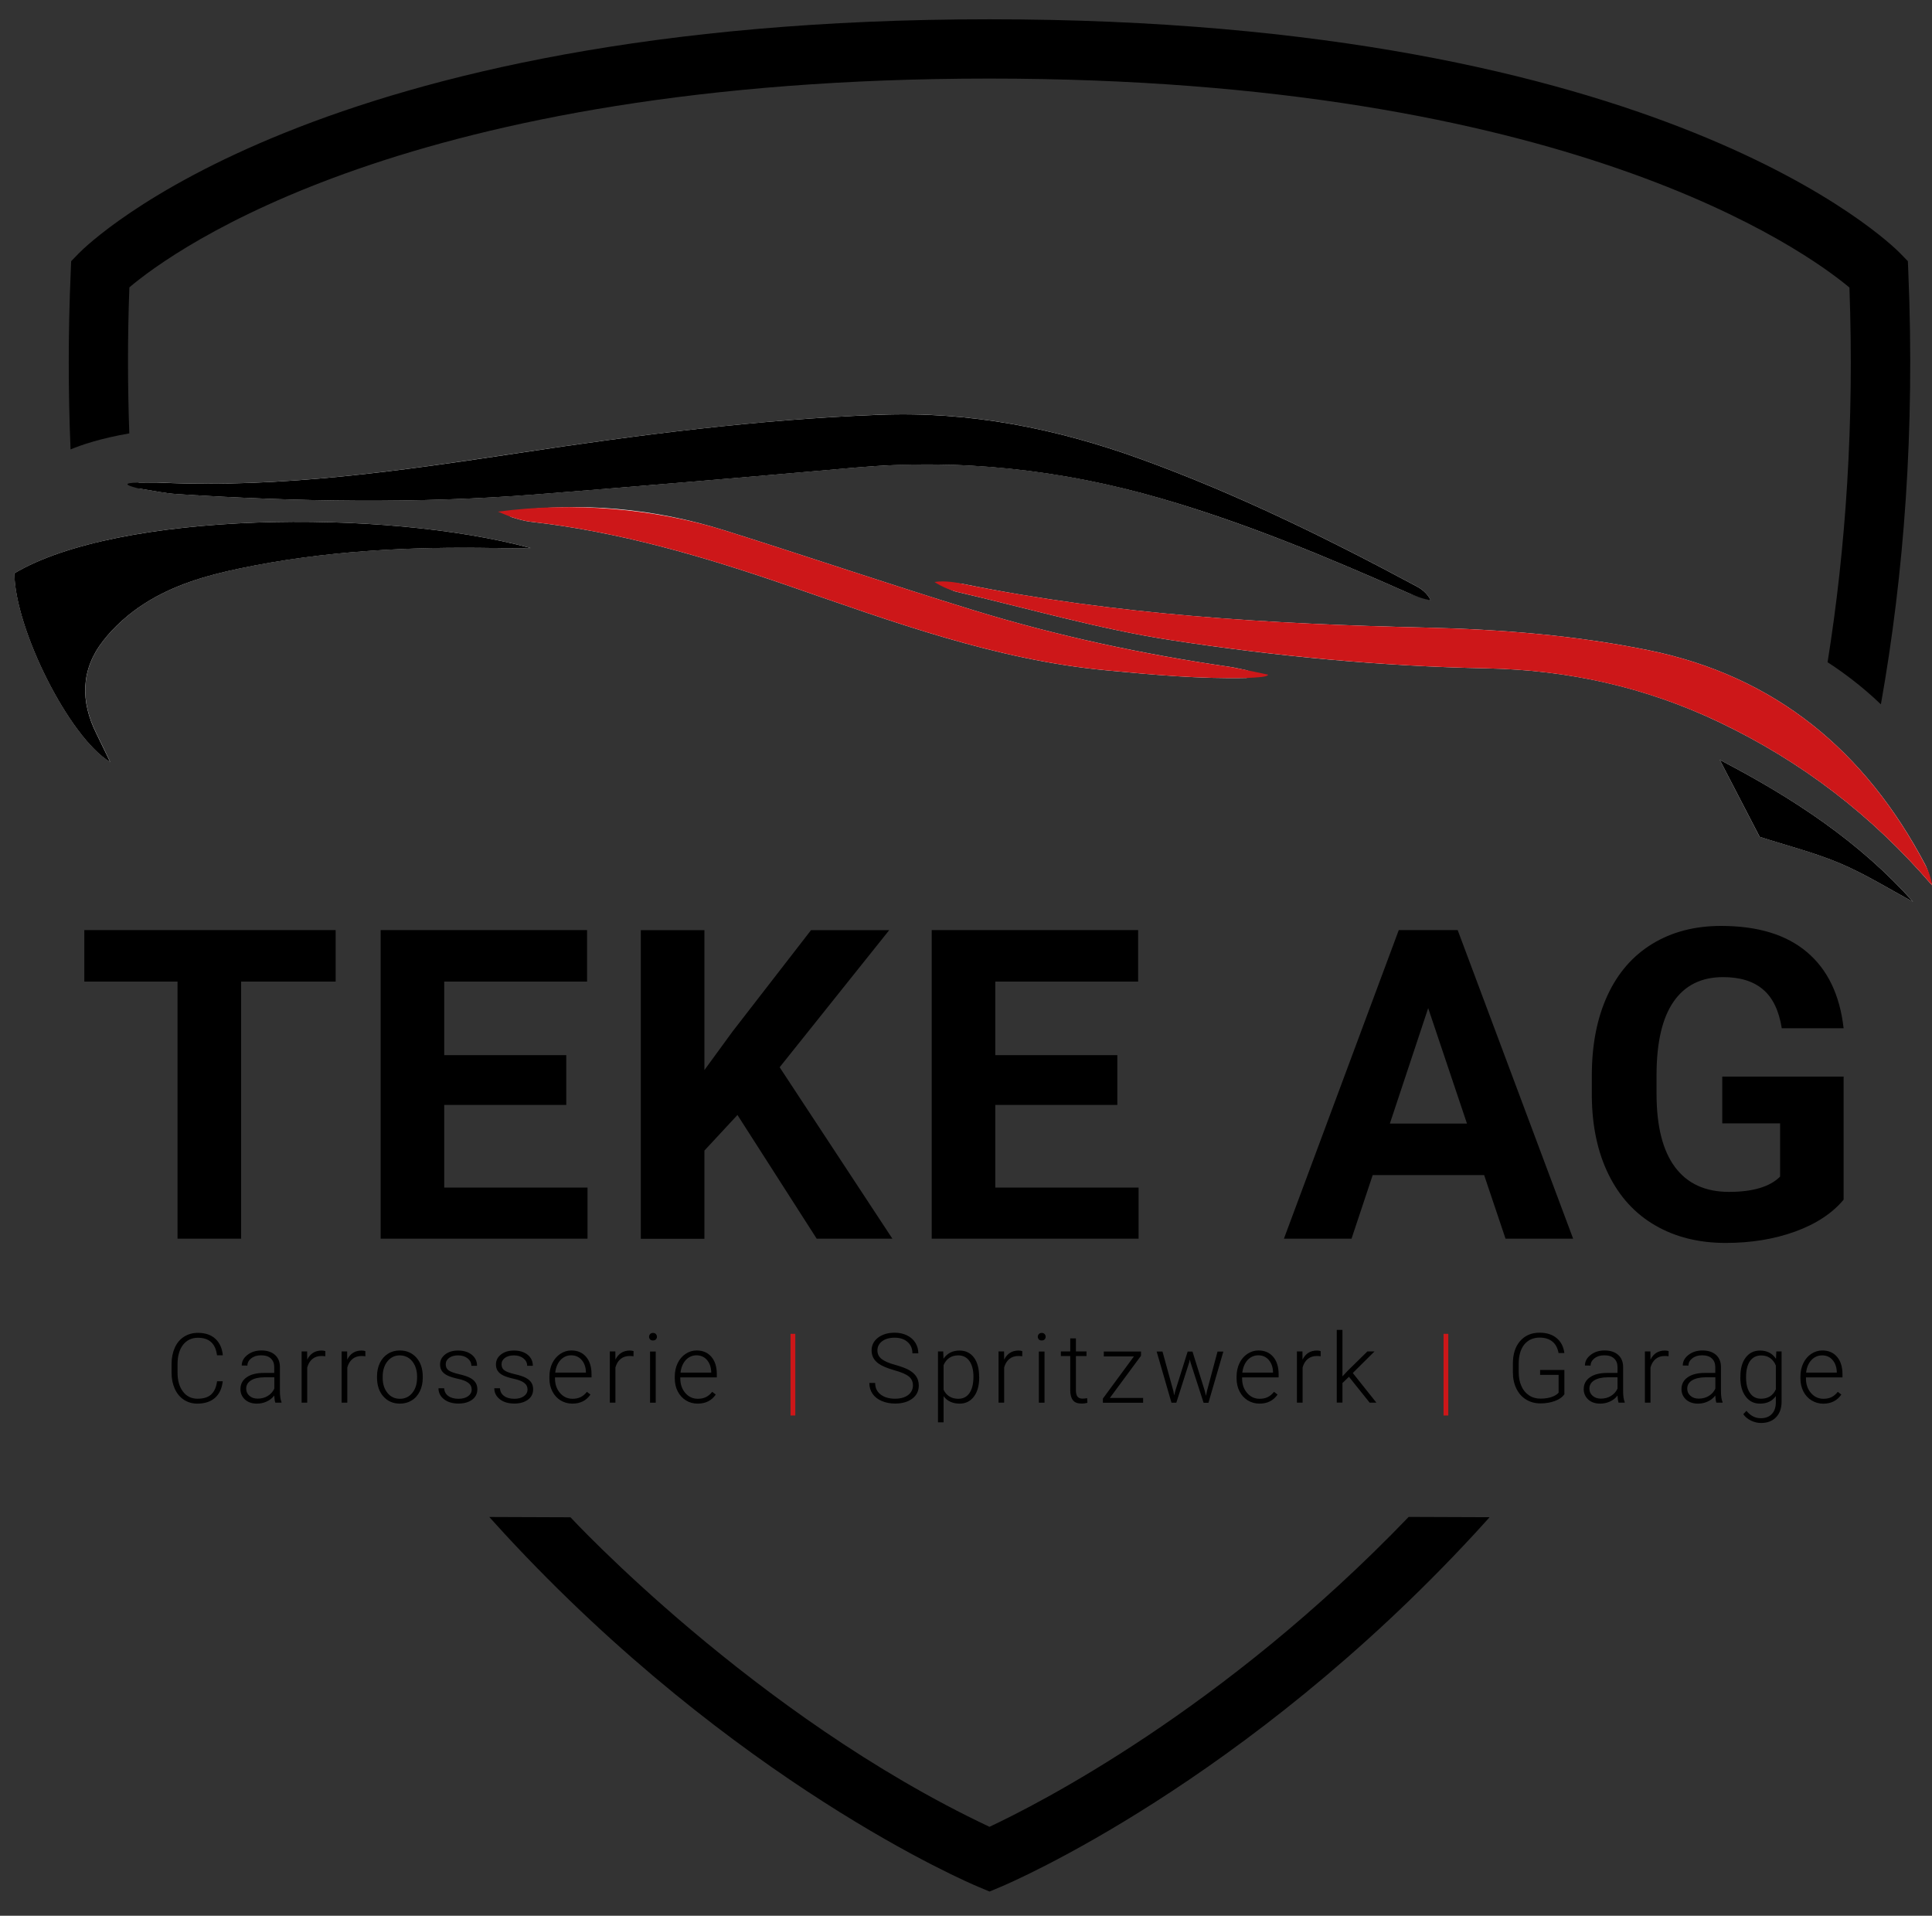<?xml version="1.0" encoding="utf-8"?>
<!-- Generator: Adobe Illustrator 28.1.0, SVG Export Plug-In . SVG Version: 6.00 Build 0)  -->
<svg version="1.1" id="Ebene_1" xmlns="http://www.w3.org/2000/svg" xmlns:xlink="http://www.w3.org/1999/xlink" x="0px" y="0px"
	 viewBox="0 0 255.51 253.33" style="enable-background:new 0 0 255.51 253.33;" xml:space="preserve">
<rect x="0" y="0" width="255.51" height="253.33" fill="#333333" stroke="none"/>
<style type="text/css">
	.st0{clip-path:url(#SVGID_00000117670335588746176710000015242529218721391777_);}
	.st1{clip-path:url(#SVGID_00000117670335588746176710000015242529218721391777_);fill:#FFFFFF;}
	.st2{clip-path:url(#SVGID_00000117670335588746176710000015242529218721391777_);fill:#CD1719;}
	.st3{fill:#CD1719;}
</style>
<g>
	<g>
		<defs>
			<rect id="SVGID_1_" x="1.9" y="2.55" width="253.61" height="247.57"/>
		</defs>
		<clipPath id="SVGID_00000183207324296650496650000008648316604846415251_">
			<use xlink:href="#SVGID_1_"  style="overflow:visible;"/>
		</clipPath>
		<path style="clip-path:url(#SVGID_00000183207324296650496650000008648316604846415251_);" d="M186.3,200.59
			c-24.62,25.62-49.16,38.03-55.44,40.98c-31.14-14.69-55.41-40.93-55.41-40.93l-10.74-0.04c0.67,0.74,1.33,1.47,1.99,2.19
			c30.45,32.97,61.34,46.16,62.65,46.7l1.52,0.64l1.52-0.64c1.3-0.55,32.19-13.73,62.65-46.7c0.57-0.62,1.14-1.25,1.72-1.89
			c0.08-0.09,0.16-0.18,0.24-0.27L186.3,200.59z M248.75,93.14c3.07-17.25,4.5-36.25,3.63-57.1l-0.06-1.5l-1.05-1.08
			c-1.24-1.26-31.32-30.91-120.4-30.91C41.78,2.55,11.7,32.2,10.46,33.46l-1.05,1.08l-0.06,1.5C9,44.12,9.02,51.91,9.33,59.43
			c1.45-0.61,4.01-1.47,7.77-2.12c-0.22-6.25-0.24-12.67,0.01-19.31c5.85-4.95,36.9-27.61,113.74-27.61
			c76.41,0,107.82,22.69,113.74,27.63c0.65,17.93-0.47,34.42-2.89,49.55C243.74,88.89,246.25,90.74,248.75,93.14"/>
		<path style="clip-path:url(#SVGID_00000183207324296650496650000008648316604846415251_);fill:#FFFFFF;" d="M227.44,100.48
			c1.92,3.69,3.59,6.93,5.27,10.17c3.52,1.14,7.2,2.06,10.66,3.52c3.34,1.41,6.44,3.37,9.64,5.08
			C245.89,111.29,237.22,105.58,227.44,100.48 M164.88,89.65c0.04-0.33,0.09-0.66,0.13-0.99c-0.8-0.16-1.59-0.36-2.39-0.48
			c-11.51-1.67-22.87-4.1-33.98-7.52c-10.96-3.37-21.82-7.07-32.77-10.51c-9.4-2.95-19-3.81-28.86-2.5c0.25,0.31,0.38,0.65,0.6,0.72
			c0.83,0.26,1.67,0.52,2.53,0.62c11.77,1.32,23.03,4.63,34.17,8.48c13.72,4.74,27.36,9.79,41.99,11.17
			C152.48,89.23,158.67,89.79,164.88,89.65 M70.19,72.47c-19.5-5.26-54.58-4.84-68.28,3.34c0.07,7.3,7.19,21.65,12.67,24.96
			c-0.72-1.49-1.25-2.63-1.82-3.76c-2.14-4.28-2.07-8.5,0.9-12.29c1.48-1.89,3.39-3.59,5.42-4.89c3.82-2.45,8.16-3.73,12.6-4.66
			c11.14-2.34,22.42-2.91,33.76-2.71C67.02,72.5,68.6,72.47,70.19,72.47 M255.51,117.06c-0.29-0.91-0.46-1.9-0.9-2.73
			c-7.92-14.97-19.74-24.91-36.6-28.35c-9.73-1.98-19.58-2.76-29.48-2.99c-20.53-0.48-40.97-1.67-61.15-5.77
			c-0.8-0.16-1.65-0.02-3.18-0.02c1.2,0.57,1.7,0.92,2.25,1.04c9.49,2.2,18.89,4.95,28.49,6.42c13.78,2.12,27.7,3.44,41.68,3.72
			c10.75,0.21,21.05,2.48,30.79,7.14C238.21,100.67,247.49,107.74,255.51,117.06 M18.34,63.82c-0.01,0.25-0.02,0.51-0.03,0.76
			c1.71,0.26,3.4,0.64,5.12,0.75c15.83,1.02,31.66,1.29,47.48,0.04c14.05-1.11,28.1-2.3,42.14-3.54
			c13.78-1.22,27.26,0.22,40.53,4.09c11.2,3.26,21.92,7.73,32.56,12.44c0.98,0.43,2.04,0.68,3.07,1.01c-0.51-1-1.21-1.49-1.96-1.89
			c-11.79-6.33-23.8-12.23-36.4-16.79c-11.15-4.04-22.57-6.32-34.58-5.85c-16.02,0.62-31.84,2.67-47.65,5.05
			c-15.68,2.36-31.35,4.66-47.29,3.93C20.34,63.78,19.34,63.82,18.34,63.82"/>
		<path style="clip-path:url(#SVGID_00000183207324296650496650000008648316604846415251_);" d="M18.34,63.82c1,0,2.01-0.04,3,0.01
			c15.93,0.72,31.61-1.57,47.29-3.93c15.81-2.39,31.63-4.44,47.65-5.05c12.01-0.47,23.43,1.81,34.58,5.85
			c12.6,4.56,24.6,10.46,36.4,16.79c0.75,0.4,1.45,0.89,1.96,1.89c-0.99-0.15-2.09-0.58-3.07-1.01
			c-10.64-4.71-21.36-9.19-32.56-12.44c-13.27-3.86-26.75-5.31-40.53-4.09c-14.04,1.24-28.09,2.43-42.14,3.54
			c-15.83,1.25-31.66,0.97-47.48-0.04c-1.72-0.11-3.41-0.49-5.12-0.75C16.83,64.22,15.94,63.85,18.34,63.82"/>
		<path style="clip-path:url(#SVGID_00000183207324296650496650000008648316604846415251_);fill:#CD1719;" d="M255.51,117.06
			c-8.02-9.32-17.3-16.38-28.1-21.54c-9.74-4.65-20.04-6.92-30.79-7.14c-13.98-0.28-27.89-1.61-41.68-3.72
			c-9.6-1.47-19.01-4.22-28.49-6.42c-0.55-0.13-1.86-0.61-2.86-1.28c1.41-0.22,2.99,0.09,3.78,0.26
			c20.18,4.09,40.63,5.29,61.15,5.77c9.89,0.23,19.75,1.01,29.48,2.99c16.86,3.43,28.69,13.38,36.6,28.35
			C255.06,115.16,255.44,116.29,255.51,117.06"/>
		<path style="clip-path:url(#SVGID_00000183207324296650496650000008648316604846415251_);" d="M70.18,72.47
			c-1.58,0-3.17,0.02-4.75,0c-11.34-0.2-22.62,0.37-33.76,2.71c-4.44,0.93-8.78,2.2-12.6,4.66c-2.03,1.3-3.94,2.99-5.42,4.89
			c-2.97,3.79-3.04,8.01-0.9,12.29c0.56,1.13,1.1,2.27,1.82,3.76C9.09,97.46,1.97,83.11,1.9,75.81
			C15.6,67.64,50.68,67.21,70.18,72.47"/>
		<path style="clip-path:url(#SVGID_00000183207324296650496650000008648316604846415251_);fill:#CD1719;" d="M164.88,89.65
			c-6.21,0.14-12.4-0.42-18.58-1.01c-14.62-1.38-28.27-6.43-41.99-11.17c-11.14-3.85-22.4-7.16-34.17-8.48
			c-0.85-0.1-1.7-0.36-2.53-0.62c-0.22-0.07-1.13-0.46-1.76-0.71c9.85-1.31,20.62-0.46,30.02,2.49
			c10.94,3.44,21.81,7.14,32.77,10.51c11.11,3.42,22.47,5.86,33.98,7.52c0.8,0.12,4.29,0.87,5.08,1.03
			C167.66,89.54,166.15,89.59,164.88,89.65"/>
		<path style="clip-path:url(#SVGID_00000183207324296650496650000008648316604846415251_);" d="M227.44,100.48
			c9.79,5.1,18.45,10.81,25.58,18.78c-3.21-1.72-6.31-3.67-9.64-5.08c-3.46-1.46-7.14-2.38-10.66-3.52
			C231.03,107.41,229.35,104.18,227.44,100.48"/>
		<path style="clip-path:url(#SVGID_00000183207324296650496650000008648316604846415251_);" d="M243.83,142.36h-16.06v6.19h7.65
			v7.04c-1.34,1.34-3.6,2.02-6.75,2.02c-3.14,0-5.52-1.09-7.15-3.28c-1.63-2.19-2.44-5.42-2.44-9.7v-2.61
			c0.02-4.24,0.77-7.44,2.27-9.59c1.5-2.15,3.67-3.22,6.53-3.22c2.24,0,4,0.54,5.28,1.63c1.28,1.08,2.11,2.79,2.48,5.13h8.18
			c-0.5-4.41-2.12-7.77-4.85-10.07c-2.73-2.31-6.51-3.46-11.35-3.46c-3.48,0-6.51,0.79-9.1,2.37c-2.59,1.58-4.57,3.86-5.94,6.84
			c-1.37,2.98-2.06,6.51-2.06,10.58v2.77c0.04,3.96,0.78,7.41,2.23,10.34c1.45,2.93,3.5,5.17,6.17,6.71
			c2.66,1.54,5.76,2.31,9.29,2.31c3.36,0,6.43-0.5,9.19-1.5c2.76-1,4.91-2.41,6.42-4.22V142.36z M188.88,133.31l5.13,15.27h-10.2
			L188.88,133.31z M199.11,163.8h8.94l-15.27-40.81h-7.79l-15.19,40.81h8.94l2.8-8.41h14.74L199.11,163.8z M147.77,139.53h-16.14
			v-9.73h18.89v-6.81h-27.3v40.81h27.36v-6.76h-18.95v-10.93h16.14V139.53z M108.01,163.8h10.01l-14.91-22.67l14.49-18.13h-10.34
			l-10.4,13.43l-3.7,5.07v-18.5h-8.41v40.81h8.41v-11.66l4.37-4.71L108.01,163.8z M74.89,139.53H58.75v-9.73h18.89v-6.81h-27.3
			v40.81h27.36v-6.76H58.75v-10.93h16.14V139.53z M44.39,122.99H11.15v6.81h12.33v34h8.41v-34h12.5V122.99z"/>
		<path style="clip-path:url(#SVGID_00000183207324296650496650000008648316604846415251_);" d="M181.14,185.48h0.89l-3.12-3.92
			l2.87-2.85h-0.94l-2.59,2.54l-0.71,0.76v-6.15h-0.75v9.61h0.75v-2.58l0.86-0.83L181.14,185.48z M174.66,178.67
			c-0.12-0.05-0.28-0.08-0.49-0.08c-0.88,0-1.51,0.4-1.91,1.2l-0.01-1.08h-0.73v6.77h0.75v-4.65c0.14-0.5,0.37-0.87,0.69-1.13
			c0.32-0.26,0.72-0.39,1.19-0.39c0.18,0,0.35,0.01,0.51,0.04L174.66,178.67z M167.8,179.84c0.35,0.41,0.54,0.94,0.56,1.59v0.08
			h-4.06c0.08-0.7,0.32-1.25,0.7-1.67c0.39-0.41,0.86-0.62,1.42-0.62C166.99,179.23,167.45,179.43,167.8,179.84 M168.96,184.41
			l-0.47-0.36c-0.25,0.32-0.53,0.55-0.84,0.7c-0.31,0.15-0.66,0.22-1.06,0.22c-0.67,0-1.22-0.26-1.66-0.77
			c-0.44-0.51-0.66-1.15-0.66-1.92v-0.14h4.83v-0.42c0-0.97-0.24-1.74-0.72-2.3c-0.48-0.56-1.13-0.84-1.95-0.84
			c-0.52,0-1.01,0.15-1.46,0.45c-0.45,0.3-0.8,0.71-1.05,1.23c-0.25,0.52-0.38,1.11-0.38,1.76v0.27c0,0.63,0.13,1.2,0.39,1.7
			c0.26,0.51,0.62,0.9,1.08,1.19c0.47,0.28,0.99,0.43,1.56,0.43C167.61,185.61,168.41,185.21,168.96,184.41 M153.74,178.72h-0.77
			l1.96,6.77h0.64l1.71-5.36l0.08-0.37l0.08,0.37l1.74,5.37h0.64l1.97-6.77h-0.77l-1.39,5.19l-0.14,0.66l-0.17-0.71l-1.61-5.14
			h-0.64l-1.63,5.18l-0.15,0.61l-0.11-0.58L153.74,178.72z M150.9,179.28v-0.56h-4.92v0.65h3.98l-4.1,5.57v0.55h5.32v-0.63h-4.4
			L150.9,179.28z M141.54,176.98v1.73h-1.24v0.61h1.24v4.51c0,0.58,0.12,1.02,0.35,1.32c0.23,0.3,0.61,0.45,1.12,0.45
			c0.34,0,0.6-0.04,0.8-0.1l-0.03-0.61c-0.28,0.04-0.48,0.06-0.61,0.06c-0.32,0-0.54-0.09-0.68-0.28c-0.13-0.18-0.2-0.46-0.2-0.84
			v-4.51h1.4v-0.61h-1.4v-1.73H141.54z M137.39,177.12c0.09,0.1,0.22,0.14,0.38,0.14c0.16,0,0.28-0.05,0.38-0.14
			c0.09-0.1,0.14-0.21,0.14-0.35s-0.05-0.26-0.14-0.36c-0.09-0.1-0.22-0.15-0.38-0.15c-0.16,0-0.28,0.05-0.38,0.15
			c-0.09,0.1-0.14,0.22-0.14,0.36S137.3,177.02,137.39,177.12 M138.14,178.72h-0.75v6.77h0.75V178.72z M135.2,178.67
			c-0.12-0.05-0.29-0.08-0.49-0.08c-0.87,0-1.51,0.4-1.91,1.2l-0.01-1.08h-0.73v6.77h0.74v-4.65c0.14-0.5,0.37-0.87,0.69-1.13
			c0.32-0.26,0.72-0.39,1.19-0.39c0.18,0,0.35,0.01,0.51,0.04L135.2,178.67z M128.21,184.22c-0.35,0.5-0.84,0.75-1.47,0.75
			c-0.45,0-0.85-0.1-1.18-0.31c-0.33-0.2-0.59-0.5-0.77-0.89v-3.25c0.18-0.42,0.43-0.74,0.76-0.96c0.33-0.22,0.72-0.33,1.18-0.33
			c0.63,0,1.13,0.25,1.48,0.75c0.35,0.5,0.53,1.18,0.53,2.05C128.74,182.99,128.56,183.72,128.21,184.22 M129.49,182.06
			c0-1.09-0.23-1.94-0.69-2.55c-0.46-0.61-1.1-0.92-1.9-0.92c-0.92,0-1.63,0.36-2.12,1.08l-0.04-0.96h-0.69v9.37h0.74v-3.45
			c0.49,0.65,1.2,0.98,2.13,0.98c0.78,0,1.41-0.31,1.88-0.93s0.7-1.46,0.7-2.51V182.06z M120.08,184.49c-0.43,0.31-1,0.47-1.71,0.47
			c-0.8,0-1.43-0.19-1.91-0.56c-0.48-0.37-0.72-0.88-0.72-1.52h-0.77c0,0.53,0.14,1.01,0.42,1.42c0.28,0.41,0.68,0.73,1.22,0.96
			c0.54,0.23,1.12,0.34,1.77,0.34c0.94,0,1.69-0.22,2.27-0.65c0.57-0.43,0.86-1.01,0.86-1.73c0-0.45-0.11-0.85-0.32-1.18
			c-0.21-0.33-0.53-0.62-0.95-0.86c-0.42-0.24-1.04-0.47-1.86-0.7c-0.82-0.22-1.41-0.48-1.78-0.77c-0.37-0.29-0.56-0.67-0.56-1.13
			c0-0.5,0.21-0.91,0.62-1.22s0.97-0.47,1.66-0.47c0.72,0,1.29,0.19,1.71,0.57c0.43,0.38,0.64,0.88,0.64,1.5h0.78
			c0-0.51-0.13-0.98-0.39-1.4c-0.26-0.42-0.63-0.74-1.11-0.98c-0.48-0.23-1.02-0.35-1.62-0.35c-0.89,0-1.63,0.22-2.2,0.65
			c-0.57,0.43-0.86,1-0.86,1.7c0,0.72,0.31,1.3,0.93,1.74c0.43,0.31,1.12,0.6,2.06,0.87c0.94,0.26,1.59,0.54,1.95,0.84
			c0.35,0.29,0.53,0.69,0.53,1.2C120.72,183.76,120.5,184.18,120.08,184.49 M93.5,179.84c0.35,0.41,0.54,0.94,0.56,1.59v0.08H90
			c0.08-0.7,0.32-1.25,0.7-1.67c0.39-0.41,0.86-0.62,1.42-0.62C92.69,179.23,93.15,179.43,93.5,179.84 M94.66,184.41l-0.47-0.36
			c-0.25,0.32-0.53,0.55-0.84,0.7c-0.31,0.15-0.66,0.22-1.06,0.22c-0.67,0-1.22-0.26-1.66-0.77c-0.44-0.51-0.66-1.15-0.66-1.92
			v-0.14h4.83v-0.42c0-0.97-0.24-1.74-0.72-2.3c-0.48-0.56-1.13-0.84-1.95-0.84c-0.52,0-1.01,0.15-1.46,0.45
			c-0.45,0.3-0.8,0.71-1.05,1.23c-0.25,0.52-0.38,1.11-0.38,1.76v0.27c0,0.63,0.13,1.2,0.39,1.7c0.26,0.51,0.62,0.9,1.08,1.19
			s0.98,0.43,1.56,0.43C93.31,185.61,94.11,185.21,94.66,184.41 M85.98,177.12c0.09,0.1,0.22,0.14,0.38,0.14
			c0.16,0,0.28-0.05,0.38-0.14c0.09-0.1,0.14-0.21,0.14-0.35s-0.05-0.26-0.14-0.36c-0.09-0.1-0.22-0.15-0.38-0.15
			c-0.16,0-0.28,0.05-0.38,0.15c-0.09,0.1-0.14,0.22-0.14,0.36S85.89,177.02,85.98,177.12 M86.72,178.72h-0.75v6.77h0.75V178.72z
			 M83.79,178.67c-0.12-0.05-0.29-0.08-0.49-0.08c-0.87,0-1.51,0.4-1.91,1.2l-0.01-1.08h-0.73v6.77h0.74v-4.65
			c0.14-0.5,0.37-0.87,0.69-1.13c0.32-0.26,0.72-0.39,1.19-0.39c0.18,0,0.35,0.01,0.51,0.04L83.79,178.67z M76.93,179.84
			c0.35,0.41,0.54,0.94,0.56,1.59v0.08h-4.06c0.08-0.7,0.32-1.25,0.7-1.67c0.39-0.41,0.86-0.62,1.42-0.62
			C76.12,179.23,76.58,179.43,76.93,179.84 M78.09,184.41l-0.47-0.36c-0.25,0.32-0.53,0.55-0.84,0.7c-0.31,0.15-0.66,0.22-1.06,0.22
			c-0.67,0-1.22-0.26-1.66-0.77c-0.44-0.51-0.66-1.15-0.66-1.92v-0.14h4.83v-0.42c0-0.97-0.24-1.74-0.72-2.3
			c-0.48-0.56-1.13-0.84-1.95-0.84c-0.52,0-1.01,0.15-1.46,0.45c-0.45,0.3-0.8,0.71-1.06,1.23c-0.25,0.52-0.38,1.11-0.38,1.76v0.27
			c0,0.63,0.13,1.2,0.39,1.7c0.26,0.51,0.62,0.9,1.08,1.19c0.47,0.28,0.98,0.43,1.56,0.43C76.74,185.61,77.54,185.21,78.09,184.41
			 M69.28,184.63c-0.32,0.23-0.74,0.34-1.26,0.34c-0.56,0-1.01-0.12-1.35-0.37c-0.34-0.24-0.52-0.58-0.55-1.02h-0.75
			c0,0.58,0.25,1.07,0.73,1.45c0.49,0.38,1.13,0.57,1.92,0.57c0.74,0,1.34-0.17,1.8-0.51c0.46-0.34,0.69-0.8,0.69-1.37
			c0-0.35-0.08-0.65-0.24-0.89c-0.16-0.25-0.4-0.46-0.73-0.63c-0.33-0.18-0.82-0.34-1.48-0.49c-0.66-0.16-1.11-0.32-1.36-0.51
			c-0.25-0.18-0.37-0.45-0.37-0.79c0-0.35,0.15-0.63,0.45-0.85c0.3-0.22,0.69-0.33,1.19-0.33c0.5,0,0.92,0.13,1.25,0.39
			c0.33,0.26,0.5,0.59,0.5,0.99h0.75c0-0.6-0.23-1.09-0.68-1.46c-0.46-0.37-1.06-0.56-1.82-0.56c-0.7,0-1.27,0.17-1.71,0.52
			c-0.45,0.35-0.67,0.79-0.67,1.32c0,0.34,0.08,0.63,0.24,0.86c0.16,0.24,0.41,0.44,0.74,0.6c0.33,0.16,0.8,0.31,1.4,0.44
			c0.6,0.13,1.05,0.3,1.35,0.53c0.3,0.23,0.45,0.52,0.45,0.9C69.76,184.11,69.6,184.4,69.28,184.63 M61.9,184.63
			c-0.32,0.23-0.74,0.34-1.26,0.34c-0.56,0-1.01-0.12-1.35-0.37c-0.34-0.24-0.52-0.58-0.55-1.02h-0.75c0,0.58,0.24,1.07,0.73,1.45
			c0.49,0.38,1.13,0.57,1.92,0.57c0.74,0,1.34-0.17,1.8-0.51c0.46-0.34,0.69-0.8,0.69-1.37c0-0.35-0.08-0.65-0.24-0.89
			c-0.16-0.25-0.4-0.46-0.73-0.63c-0.33-0.18-0.82-0.34-1.48-0.49c-0.66-0.16-1.11-0.32-1.36-0.51c-0.25-0.18-0.37-0.45-0.37-0.79
			c0-0.35,0.15-0.63,0.45-0.85c0.3-0.22,0.69-0.33,1.19-0.33c0.5,0,0.92,0.13,1.25,0.39c0.33,0.26,0.5,0.59,0.5,0.99h0.75
			c0-0.6-0.23-1.09-0.69-1.46c-0.46-0.37-1.06-0.56-1.82-0.56c-0.7,0-1.27,0.17-1.71,0.52c-0.45,0.35-0.67,0.79-0.67,1.32
			c0,0.34,0.08,0.63,0.24,0.86c0.16,0.24,0.41,0.44,0.74,0.6c0.33,0.16,0.8,0.31,1.4,0.44c0.6,0.13,1.05,0.3,1.35,0.53
			c0.3,0.23,0.45,0.52,0.45,0.9C62.38,184.11,62.22,184.4,61.9,184.63 M50.61,182.07c0-0.85,0.21-1.53,0.63-2.05
			c0.42-0.52,0.96-0.79,1.63-0.79c0.45,0,0.84,0.12,1.19,0.35c0.35,0.24,0.61,0.57,0.81,1c0.19,0.43,0.29,0.9,0.29,1.42v0.14
			c0,0.85-0.21,1.53-0.63,2.05c-0.42,0.52-0.97,0.78-1.64,0.78c-0.68,0-1.23-0.26-1.65-0.78c-0.42-0.52-0.63-1.18-0.63-1.99V182.07z
			 M49.86,182.15c0,1.04,0.28,1.88,0.84,2.51c0.56,0.63,1.29,0.95,2.19,0.95c0.59,0,1.11-0.14,1.57-0.43
			c0.46-0.28,0.81-0.69,1.07-1.21c0.25-0.52,0.38-1.11,0.38-1.77v-0.16c0-1.04-0.28-1.88-0.84-2.51c-0.56-0.63-1.29-0.95-2.19-0.95
			c-0.58,0-1.11,0.14-1.57,0.43c-0.46,0.29-0.82,0.7-1.07,1.22c-0.25,0.52-0.38,1.11-0.38,1.76V182.15z M48.32,178.67
			c-0.12-0.05-0.29-0.08-0.49-0.08c-0.88,0-1.51,0.4-1.91,1.2l-0.01-1.08h-0.73v6.77h0.75v-4.65c0.14-0.5,0.37-0.87,0.69-1.13
			c0.32-0.26,0.72-0.39,1.19-0.39c0.18,0,0.35,0.01,0.51,0.04L48.32,178.67z M43.03,178.67c-0.12-0.05-0.29-0.08-0.49-0.08
			c-0.87,0-1.51,0.4-1.91,1.2l-0.01-1.08h-0.73v6.77h0.74v-4.65c0.14-0.5,0.37-0.87,0.69-1.13c0.32-0.26,0.72-0.39,1.19-0.39
			c0.18,0,0.35,0.01,0.51,0.04L43.03,178.67z M32.98,184.57c-0.28-0.25-0.42-0.56-0.42-0.94c0-0.46,0.21-0.83,0.63-1.09
			c0.42-0.27,1.01-0.4,1.75-0.41h1.34v1.49c-0.18,0.4-0.47,0.73-0.86,0.97c-0.39,0.24-0.84,0.36-1.34,0.36
			C33.62,184.95,33.26,184.82,32.98,184.57 M37.23,185.48v-0.08c-0.14-0.32-0.21-0.81-0.21-1.47v-3.2c-0.01-0.68-0.24-1.2-0.67-1.58
			c-0.44-0.38-1.03-0.57-1.78-0.57c-0.73,0-1.34,0.2-1.85,0.59c-0.5,0.39-0.75,0.86-0.75,1.4l0.75,0.01c0-0.37,0.17-0.7,0.51-0.96
			c0.34-0.27,0.77-0.4,1.29-0.4c0.57,0,1.01,0.14,1.3,0.42c0.3,0.28,0.45,0.66,0.45,1.14v0.77h-1.36c-0.98,0-1.74,0.19-2.29,0.58
			c-0.55,0.38-0.82,0.91-0.82,1.56c0,0.55,0.2,1.01,0.6,1.38c0.4,0.36,0.93,0.54,1.58,0.54c0.45,0,0.89-0.09,1.29-0.28
			c0.41-0.18,0.74-0.45,1-0.79c0.02,0.42,0.07,0.73,0.14,0.94H37.23z M28.71,182.64c-0.1,0.77-0.35,1.35-0.76,1.74
			c-0.41,0.39-1.02,0.58-1.82,0.58c-0.81,0-1.46-0.31-1.93-0.94c-0.48-0.63-0.72-1.46-0.72-2.52v-1.11c0-1.09,0.25-1.94,0.73-2.56
			c0.49-0.62,1.15-0.93,1.97-0.93c1.49,0,2.33,0.77,2.52,2.32h0.77c-0.09-0.93-0.42-1.66-0.98-2.18s-1.33-0.79-2.31-0.79
			c-0.69,0-1.3,0.17-1.84,0.51c-0.53,0.34-0.94,0.82-1.22,1.45c-0.28,0.63-0.43,1.34-0.43,2.15v1.18c0,0.8,0.15,1.5,0.43,2.12
			c0.28,0.62,0.69,1.1,1.2,1.44c0.52,0.34,1.12,0.51,1.79,0.51c0.97,0,1.74-0.26,2.32-0.76c0.58-0.51,0.92-1.24,1.03-2.2H28.71z"/>
	</g>
	<rect x="104.55" y="176.38" class="st3" width="0.63" height="10.8"/>
	<rect x="190.91" y="176.38" class="st3" width="0.63" height="10.8"/>
	<g>
		<path d="M242.36,179.84c0.35,0.41,0.54,0.94,0.56,1.59v0.08h-4.06c0.08-0.7,0.32-1.25,0.7-1.66c0.39-0.41,0.86-0.62,1.42-0.62
			C241.55,179.23,242.01,179.43,242.36,179.84 M243.52,184.41l-0.47-0.36c-0.25,0.32-0.53,0.55-0.83,0.7
			c-0.31,0.15-0.66,0.22-1.06,0.22c-0.67,0-1.22-0.26-1.66-0.77c-0.44-0.51-0.66-1.15-0.66-1.92v-0.14h4.83v-0.42
			c0-0.97-0.24-1.74-0.72-2.3c-0.48-0.56-1.13-0.84-1.95-0.84c-0.52,0-1.01,0.15-1.46,0.45c-0.45,0.3-0.8,0.71-1.05,1.23
			c-0.25,0.52-0.38,1.11-0.38,1.76v0.27c0,0.63,0.13,1.2,0.39,1.71c0.26,0.51,0.62,0.9,1.09,1.19c0.47,0.28,0.98,0.43,1.56,0.43
			C242.17,185.61,242.97,185.21,243.52,184.41 M231.44,179.98c0.35-0.49,0.84-0.74,1.47-0.74c0.46,0,0.86,0.11,1.19,0.34
			c0.33,0.23,0.58,0.56,0.76,0.99v3.15c-0.38,0.83-1.04,1.24-1.96,1.24c-0.63,0-1.12-0.25-1.46-0.75c-0.35-0.5-0.52-1.18-0.52-2.04
			C230.91,181.21,231.09,180.48,231.44,179.98 M230.16,182.14c0,1.06,0.24,1.91,0.71,2.53c0.47,0.63,1.1,0.94,1.89,0.94
			c0.92,0,1.62-0.33,2.1-1v0.85c-0.01,0.66-0.19,1.17-0.54,1.53c-0.35,0.37-0.84,0.55-1.46,0.55c-0.73,0-1.36-0.33-1.89-0.98
			l-0.42,0.45c0.25,0.35,0.58,0.63,1.01,0.84c0.43,0.21,0.88,0.32,1.35,0.32c0.83,0,1.5-0.26,1.98-0.76
			c0.49-0.51,0.73-1.2,0.73-2.07v-6.63h-0.7l-0.04,0.98c-0.48-0.73-1.18-1.1-2.1-1.1c-0.81,0-1.44,0.31-1.91,0.93
			c-0.47,0.62-0.7,1.46-0.7,2.52V182.14z M223.56,184.57c-0.28-0.25-0.42-0.56-0.42-0.94c0-0.46,0.21-0.83,0.63-1.09
			c0.42-0.26,1-0.4,1.75-0.41h1.34v1.49c-0.18,0.4-0.47,0.73-0.86,0.97c-0.39,0.24-0.84,0.36-1.34,0.36
			C224.21,184.95,223.84,184.82,223.56,184.57 M227.81,185.48v-0.08c-0.14-0.32-0.21-0.81-0.21-1.47v-3.2
			c-0.01-0.68-0.24-1.2-0.67-1.58c-0.44-0.38-1.03-0.57-1.78-0.57c-0.73,0-1.34,0.2-1.85,0.59c-0.5,0.39-0.75,0.86-0.75,1.4
			l0.75,0.01c0-0.37,0.17-0.7,0.51-0.96c0.34-0.27,0.77-0.4,1.29-0.4c0.57,0,1.01,0.14,1.3,0.42c0.3,0.28,0.45,0.66,0.45,1.14v0.77
			h-1.36c-0.98,0-1.74,0.19-2.29,0.58c-0.55,0.38-0.82,0.91-0.82,1.56c0,0.55,0.2,1.01,0.6,1.38c0.4,0.36,0.93,0.54,1.58,0.54
			c0.45,0,0.89-0.09,1.29-0.28c0.41-0.18,0.74-0.45,1-0.79c0.02,0.42,0.07,0.73,0.14,0.94H227.81z M220.68,178.67
			c-0.12-0.05-0.29-0.08-0.49-0.08c-0.88,0-1.51,0.4-1.91,1.2l-0.01-1.08h-0.73v6.77h0.74v-4.65c0.14-0.5,0.37-0.87,0.69-1.13
			c0.32-0.26,0.72-0.39,1.19-0.39c0.18,0,0.35,0.01,0.51,0.04L220.68,178.67z M210.62,184.57c-0.28-0.25-0.42-0.56-0.42-0.94
			c0-0.46,0.21-0.83,0.63-1.09c0.42-0.26,1-0.4,1.75-0.41h1.34v1.49c-0.18,0.4-0.47,0.73-0.86,0.97c-0.39,0.24-0.84,0.36-1.34,0.36
			C211.27,184.95,210.9,184.82,210.62,184.57 M214.87,185.48v-0.08c-0.14-0.32-0.21-0.81-0.21-1.47v-3.2
			c-0.01-0.68-0.24-1.2-0.67-1.58c-0.44-0.38-1.03-0.57-1.79-0.57c-0.73,0-1.34,0.2-1.84,0.59c-0.5,0.39-0.75,0.86-0.75,1.4
			l0.75,0.01c0-0.37,0.17-0.7,0.51-0.96c0.34-0.27,0.77-0.4,1.3-0.4c0.57,0,1,0.14,1.3,0.42c0.3,0.28,0.45,0.66,0.45,1.14v0.77
			h-1.36c-0.98,0-1.74,0.19-2.29,0.58c-0.55,0.38-0.82,0.91-0.82,1.56c0,0.55,0.2,1.01,0.6,1.38c0.4,0.36,0.93,0.54,1.58,0.54
			c0.45,0,0.88-0.09,1.29-0.28c0.41-0.18,0.74-0.45,1-0.79c0.02,0.42,0.07,0.73,0.14,0.94H214.87z M206.89,181.16h-3.21v0.65h2.45
			v2.35c-0.15,0.18-0.38,0.34-0.69,0.48c-0.48,0.21-1.04,0.31-1.71,0.31c-0.57,0-1.08-0.14-1.52-0.44c-0.44-0.29-0.78-0.7-1.01-1.24
			c-0.24-0.53-0.35-1.14-0.35-1.84v-1.08c0-1.1,0.25-1.95,0.74-2.56c0.5-0.6,1.17-0.91,2.02-0.91c0.7,0,1.26,0.17,1.69,0.52
			c0.43,0.34,0.7,0.85,0.82,1.52h0.77c-0.11-0.84-0.45-1.5-1.02-1.97c-0.57-0.48-1.32-0.72-2.26-0.72c-1.08,0-1.93,0.37-2.57,1.1
			c-0.64,0.73-0.96,1.73-0.96,2.99v1.15c0,0.81,0.16,1.53,0.46,2.15c0.3,0.62,0.73,1.11,1.29,1.45c0.55,0.34,1.19,0.51,1.9,0.51
			c0.7,0,1.34-0.11,1.91-0.32c0.57-0.21,0.99-0.51,1.25-0.89V181.16z"/>
	</g>
</g>
</svg>

